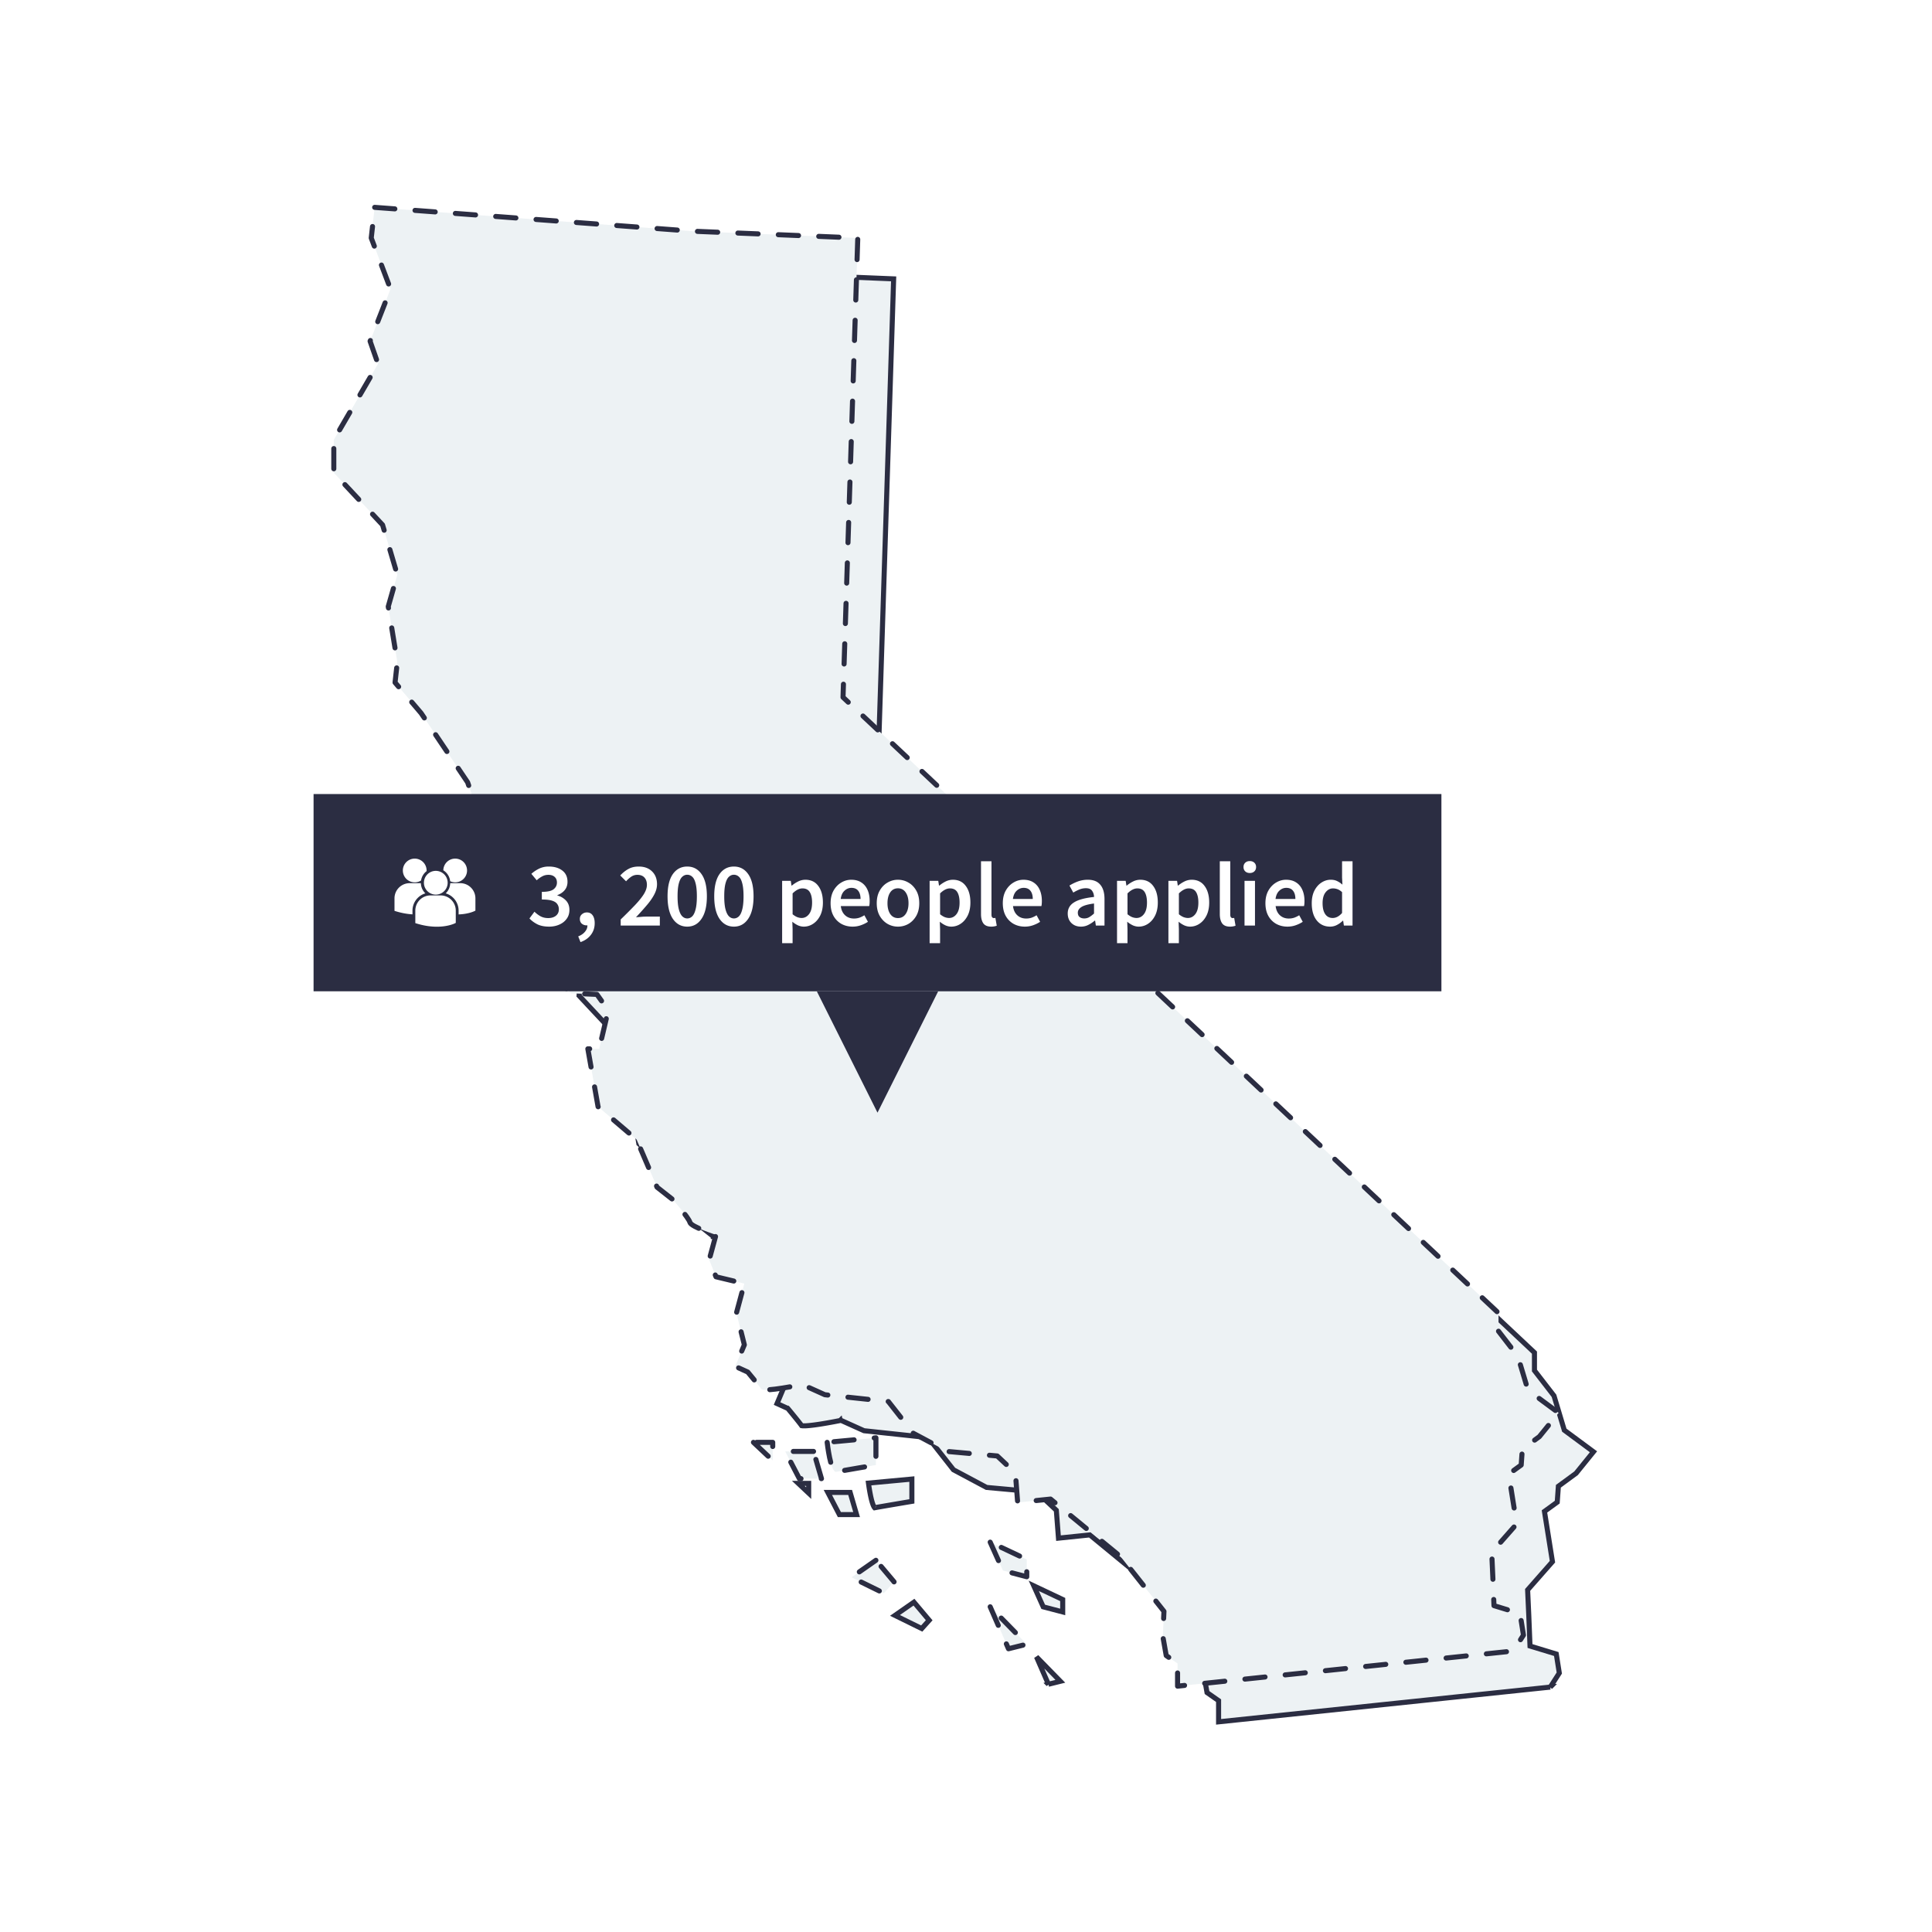 <svg width="382" height="382" fill="none" xmlns="http://www.w3.org/2000/svg">
  <path d="m306.523 333.577-65.581 6.868v-4.189l-.214-.15-2.073-1.451-.627-3.553.222-4.877.008-.186-.116-.147-8.521-10.764-.033-.042-.041-.034-13.902-11.435-.162-.132-.208.021-5.991.62-.41-5.317-.015-.194-.141-.133-3.589-3.364-.125-.118-.172-.015-9.766-.888-6.544-3.49-4.868-6.195-.13-.166-.21-.023-12.477-1.337-4.411-1.986-.147-.066-.159.032.101.49-.101-.49-.001.001h-.004l-.016.004-.063.013-.241.048c-.208.041-.506.1-.865.168-.719.136-1.681.31-2.655.463-.977.154-1.954.284-2.71.335a6.32 6.32 0 0 1-.898.012 1.723 1.723 0 0 1-.163-.022c-.283-.401-.918-1.193-1.482-1.885-.309-.38-.605-.738-.822-1.002l-.261-.315-.072-.086-.019-.023-.005-.006-.002-.002-.384.32.384-.32-.073-.088-.104-.047-2.025-.92 1.606-3.812.065-.154-.041-.161-1.538-6.153 1.536-5.704.133-.496-.499-.12-5.354-1.285-1.188-2.969 1.302-4.771.126-.462-.457-.146-.003-.001-.01-.003-.04-.013a55.426 55.426 0 0 1-.709-.238 39.135 39.135 0 0 1-1.698-.63 15.938 15.938 0 0 1-1.706-.779 3.745 3.745 0 0 1-.538-.349c-.09-.074-.119-.116-.125-.122a2.492 2.492 0 0 0-.256-.558 9.683 9.683 0 0 0-.434-.665 31.646 31.646 0 0 0-1.165-1.525c-.41-.509-.812-.988-1.112-1.341-.149-.176-.274-.321-.361-.422l-.101-.116-.027-.031-.007-.008-.001-.002h-.001v-.001l-.376.33.376-.33-.031-.035-.037-.029-3.039-2.388-3.985-9.301-.046-.107-.089-.076-7.488-6.386-1.883-10.671h2.043l.09-.386 1.795-7.624.051-.22-.131-.185-2.243-3.14-.142-.198-.243-.011-4.953-.215-6.212-6.64.431-5.16.011-.135-.058-.122-2.192-4.6.222-9.075.006-.249-.196-.155-9.528-7.533-2.643-7.709-.022-.062-.036-.055-9.194-13.678-.016-.023-.019-.022-5.016-5.889.425-3.823.007-.068-.011-.068-1.776-10.875 1.763-6.171.04-.14-.04-.139-2.917-9.867-.033-.113-.08-.087-9.509-10.169v-6.17L82.79 79.8l.116-.2-.076-.217-1.51-4.31 3.97-10.142.07-.179-.067-.18-3.769-9.978.608-5.454 62.303 4.672.008.001h.009l32.242 1.326-2.9 90.317-.008.226.165.154 129.447 121.609v3.541l.105.135 3.756 4.859 1.992 6.638.048.16.133.098 5.635 4.174-3.442 4.252-3.312 2.429-.187.137-.016.23-.208 2.908-2.279 1.658-.248.18.048.303 1.533 9.634-4.777 5.429-.133.152.009.201.224 4.93v.003l.224 5.602.015.355.339.104 4.858 1.478.594 3.763-1.786 2.778ZM96.156 176.693h1.676l3.358 3.752-1.188 1.257-3.846-5.009Zm63.737 116.6v1.93l-2.052-1.93h2.052Zm9.474 6.175h-3.402l-2.282-4.381h4.406l1.278 4.381Z" fill="#EDF2F4" stroke="#2B2D42"/>
  <path d="m171.715 293.243 8.583-.799v4.409l-.651.109c-.649.109-1.525.256-2.436.411-1.737.294-3.617.616-4.276.743l-.008-.008c-.072-.083-.166-.242-.269-.492-.202-.492-.384-1.19-.537-1.926a34.172 34.172 0 0 1-.348-2.025l-.058-.422Zm1.252 4.904-.003-.002a.012.012 0 0 1 .003.002Zm9.28 23.853-5.29-2.599 3.752-2.616 3.013 3.577-1.475 1.638Zm24.022-4.293-1.867-4.151 5.719 2.705v2.455l-3.852-1.009Zm1.026 15.308-2.358-5.411 4.716 4.826-2.358.585Z" fill="#EDF2F4" stroke="#2B2D42"/>
  <path d="m74.08 41 62.784 4.708 32.737 1.346-2.916 90.812L296.29 259.623v3.587l3.811 4.932 2.018 6.727 6.054 4.484-3.811 4.708-3.364 2.467-.224 3.14-2.468 1.795 1.571 9.866-4.933 5.606.224 4.932.225 5.605 5.156 1.57.673 4.26-2.018 3.14-66.373 6.951v-4.484l-2.243-1.57-.673-3.811.225-4.932-8.521-10.762-13.903-11.435-6.502.673-.449-5.83-3.588-3.364-9.867-.897-6.727-3.587-4.932-6.278-12.557-1.346-4.484-2.019s-7.623 1.57-8.072.897c-.449-.672-2.691-3.364-2.691-3.364l-2.468-1.121 1.795-4.26-1.57-6.278 1.57-5.83-5.606-1.345-1.345-3.365 1.345-4.932s-4.932-1.57-5.156-2.467c-.225-.898-3.365-4.484-3.365-4.484l-3.138-2.468-4.037-9.418-7.624-6.502-2.019-11.435h2.243l1.795-7.624-2.243-3.14-5.157-.224-6.503-6.952.449-5.381-2.243-4.708.224-9.194-9.642-7.624-2.692-7.848-9.194-13.678-5.156-6.054.448-4.035-1.794-10.986 1.794-6.278-2.916-9.867L66 93.47v-6.502l8.745-15.024-1.57-4.484 4.038-10.315-3.811-10.091L74.08 41Zm16.37 127.586 3.81 4.26-1.906 2.019-4.82-6.279h2.915Zm58.524 116.598 3.811 3.589v-3.589h-3.811Zm11.883 1.795h-5.605l2.802 5.381h4.373l-1.57-5.381Z" fill="#EDF2F4" stroke="#2B2D42" stroke-miterlimit="10" stroke-linecap="round" stroke-linejoin="round" stroke-dasharray="4 4"/>
  <path d="M163.549 285.184s.673 6.054 1.794 5.83c1.122-.224 7.848-1.346 7.848-1.346v-5.381l-9.642.897Zm9.64 23.321-4.82 3.364 6.39 3.138 2.019-2.241-3.589-4.261Zm22.593-3.587 2.522 5.605 4.708 1.234v-3.42l-7.23-3.419Zm0 12.781 3.615 8.296 3.615-.897-7.23-7.399Z" fill="#EDF2F4" stroke="#2B2D42" stroke-miterlimit="10" stroke-linecap="round" stroke-linejoin="round" stroke-dasharray="4 4"/>
  <g filter="url('#filter0_d_4046_984')">
    <path fill="#2B2D42" d="M62 155h223v39H62z"/>
    <path d="M87.655 170.079a2.904 2.904 0 0 1 1.353 2.159 2.346 2.346 0 1 0-1.353-2.159Zm-1.537 4.804a2.347 2.347 0 1 0 0-4.693 2.347 2.347 0 0 0 0 4.693Zm.995.16h-1.99a3.008 3.008 0 0 0-3.005 3.005v2.435l.006.038.168.053c1.58.494 2.954.658 4.085.658 2.208 0 3.488-.629 3.567-.669l.156-.08h.017v-2.435a3.007 3.007 0 0 0-3.004-3.005Zm3.883-2.422H89.02a2.892 2.892 0 0 1-.893 2.014 3.57 3.57 0 0 1 2.55 3.416v.751c1.951-.072 3.075-.625 3.15-.662l.156-.079H94v-2.436a3.007 3.007 0 0 0-3.004-3.004Zm-8.995-.16c.459 0 .886-.134 1.248-.362a2.905 2.905 0 0 1 1.091-1.853c.002-.043.007-.087.007-.131A2.347 2.347 0 1 0 82 172.461Zm2.107 2.174a2.892 2.892 0 0 1-.892-2.003 2.679 2.679 0 0 0-.22-.011h-1.992A3.007 3.007 0 0 0 78 175.625v2.435l.006.038.168.053c1.268.396 2.4.578 3.383.636v-.736a3.57 3.57 0 0 1 2.55-3.416Zm24.464 6.581c-.924 0-1.704-.156-2.34-.468-.624-.324-1.14-.708-1.548-1.152l.99-1.332a5.53 5.53 0 0 0 1.188.9c.444.24.954.36 1.53.36.624 0 1.128-.15 1.512-.45.396-.312.594-.738.594-1.278 0-.396-.102-.738-.306-1.026-.192-.3-.534-.528-1.026-.684-.48-.156-1.158-.234-2.034-.234v-1.512c1.128 0 1.908-.174 2.34-.522.432-.348.648-.786.648-1.314 0-.48-.15-.852-.45-1.116-.3-.276-.714-.414-1.242-.414-.444 0-.852.102-1.224.306a4.87 4.87 0 0 0-1.08.774l-1.062-1.278a6.853 6.853 0 0 1 1.566-1.044 4.361 4.361 0 0 1 1.872-.396c1.104 0 1.998.264 2.682.792.684.516 1.026 1.26 1.026 2.232 0 .636-.18 1.176-.54 1.62-.348.432-.834.768-1.458 1.008v.072a3.55 3.55 0 0 1 1.692.99c.456.48.684 1.098.684 1.854 0 .696-.186 1.29-.558 1.782-.36.492-.846.87-1.458 1.134-.6.264-1.266.396-1.998.396Zm6.204 3.06-.45-1.134c.588-.228 1.038-.54 1.35-.936.324-.384.48-.798.468-1.242h-.162a1.48 1.48 0 0 1-.936-.324c-.264-.228-.396-.546-.396-.954 0-.384.138-.69.414-.918.276-.24.6-.36.972-.36.492 0 .87.186 1.134.558.276.372.414.894.414 1.566 0 .876-.246 1.638-.738 2.286-.492.66-1.182 1.146-2.07 1.458Zm7.949-3.276v-1.206a98.812 98.812 0 0 0 2.754-2.754c.78-.816 1.38-1.554 1.8-2.214.42-.672.63-1.296.63-1.872 0-.6-.162-1.08-.486-1.44-.324-.36-.792-.54-1.404-.54-.444 0-.852.126-1.224.378-.36.252-.696.552-1.008.9l-1.152-1.152c.528-.564 1.074-.996 1.638-1.296.564-.312 1.236-.468 2.016-.468 1.104 0 1.98.318 2.628.954.66.636.99 1.488.99 2.556 0 .672-.192 1.362-.576 2.07-.372.696-.876 1.41-1.512 2.142-.624.732-1.314 1.5-2.07 2.304.3-.024.624-.048.972-.072a9.19 9.19 0 0 1 .936-.054h2.808V181h-7.74Zm13.153.216c-1.188 0-2.136-.516-2.844-1.548-.696-1.032-1.044-2.514-1.044-4.446s.348-3.396 1.044-4.392c.708-.996 1.656-1.494 2.844-1.494s2.13.498 2.826 1.494c.708.996 1.062 2.46 1.062 4.392 0 1.932-.354 3.414-1.062 4.446-.696 1.032-1.638 1.548-2.826 1.548Zm0-1.62c.372 0 .702-.138.99-.414.288-.288.51-.75.666-1.386.168-.636.252-1.494.252-2.574 0-1.08-.084-1.932-.252-2.556-.156-.624-.378-1.062-.666-1.314a1.423 1.423 0 0 0-.99-.396c-.36 0-.684.132-.972.396-.288.252-.516.69-.684 1.314-.168.624-.252 1.476-.252 2.556s.084 1.938.252 2.574c.168.636.396 1.098.684 1.386.288.276.612.414.972.414Zm9.228 1.62c-1.188 0-2.136-.516-2.844-1.548-.696-1.032-1.044-2.514-1.044-4.446s.348-3.396 1.044-4.392c.708-.996 1.656-1.494 2.844-1.494s2.13.498 2.826 1.494c.708.996 1.062 2.46 1.062 4.392 0 1.932-.354 3.414-1.062 4.446-.696 1.032-1.638 1.548-2.826 1.548Zm0-1.62c.372 0 .702-.138.99-.414.288-.288.51-.75.666-1.386.168-.636.252-1.494.252-2.574 0-1.08-.084-1.932-.252-2.556-.156-.624-.378-1.062-.666-1.314a1.423 1.423 0 0 0-.99-.396c-.36 0-.684.132-.972.396-.288.252-.516.69-.684 1.314-.168.624-.252 1.476-.252 2.556s.084 1.938.252 2.574c.168.636.396 1.098.684 1.386.288.276.612.414.972.414Zm9.538 4.896v-12.33h1.71l.144.936h.072a6.325 6.325 0 0 1 1.242-.81 3.217 3.217 0 0 1 1.422-.342c1.104 0 1.956.408 2.556 1.224.612.816.918 1.908.918 3.276 0 1.008-.18 1.872-.54 2.592-.36.708-.828 1.248-1.404 1.62a3.27 3.27 0 0 1-1.836.558c-.384 0-.768-.084-1.152-.252a5.182 5.182 0 0 1-1.116-.72l.054 1.476v2.772h-2.07Zm3.852-4.986c.588 0 1.08-.258 1.476-.774.396-.516.594-1.272.594-2.268 0-.888-.15-1.578-.45-2.07-.3-.492-.786-.738-1.458-.738-.624 0-1.272.33-1.944.99v4.122c.324.264.636.456.936.576.3.108.582.162.846.162Zm10.088 1.71c-.816 0-1.554-.18-2.214-.54a4.057 4.057 0 0 1-1.566-1.584c-.384-.696-.576-1.53-.576-2.502 0-.96.192-1.788.576-2.484.396-.696.906-1.23 1.53-1.602a3.775 3.775 0 0 1 1.962-.558c.804 0 1.476.18 2.016.54.54.348.948.84 1.224 1.476.276.624.414 1.35.414 2.178 0 .432-.03.768-.09 1.008h-5.616c.096.78.378 1.386.846 1.818.468.432 1.056.648 1.764.648a3.34 3.34 0 0 0 1.062-.162c.336-.12.666-.282.99-.486l.702 1.296c-.42.276-.888.504-1.404.684-.516.18-1.056.27-1.62.27Zm-2.358-5.472h3.924c0-.684-.15-1.218-.45-1.602-.3-.396-.75-.594-1.35-.594-.516 0-.978.192-1.386.576-.396.372-.642.912-.738 1.62Zm11.319 5.472c-.732 0-1.416-.18-2.052-.54-.636-.372-1.152-.9-1.548-1.584-.396-.696-.594-1.53-.594-2.502 0-.984.198-1.818.594-2.502.396-.696.912-1.224 1.548-1.584a3.996 3.996 0 0 1 2.052-.558c.744 0 1.434.186 2.07.558.636.36 1.152.888 1.548 1.584.396.684.594 1.518.594 2.502 0 .972-.198 1.806-.594 2.502-.396.684-.912 1.212-1.548 1.584-.636.36-1.326.54-2.07.54Zm0-1.692c.648 0 1.158-.27 1.53-.81.372-.54.558-1.248.558-2.124 0-.888-.186-1.602-.558-2.142-.372-.54-.882-.81-1.53-.81s-1.158.27-1.53.81c-.36.54-.54 1.254-.54 2.142 0 .876.18 1.584.54 2.124.372.54.882.81 1.53.81Zm6.261 4.968v-12.33h1.71l.144.936h.072a6.325 6.325 0 0 1 1.242-.81 3.217 3.217 0 0 1 1.422-.342c1.104 0 1.956.408 2.556 1.224.612.816.918 1.908.918 3.276 0 1.008-.18 1.872-.54 2.592-.36.708-.828 1.248-1.404 1.62a3.27 3.27 0 0 1-1.836.558c-.384 0-.768-.084-1.152-.252a5.182 5.182 0 0 1-1.116-.72l.054 1.476v2.772h-2.07Zm3.852-4.986c.588 0 1.08-.258 1.476-.774.396-.516.594-1.272.594-2.268 0-.888-.15-1.578-.45-2.07-.3-.492-.786-.738-1.458-.738-.624 0-1.272.33-1.944.99v4.122c.324.264.636.456.936.576.3.108.582.162.846.162Zm8.324 1.71c-.732 0-1.254-.222-1.566-.666-.3-.444-.45-1.05-.45-1.818v-10.44h2.07v10.548c0 .252.048.432.144.54a.43.43 0 0 0 .306.144h.126c.048-.012.114-.024.198-.036l.27 1.548a3.244 3.244 0 0 1-1.098.18Zm6.651 0c-.816 0-1.554-.18-2.214-.54a4.057 4.057 0 0 1-1.566-1.584c-.384-.696-.576-1.53-.576-2.502 0-.96.192-1.788.576-2.484.396-.696.906-1.23 1.53-1.602a3.775 3.775 0 0 1 1.962-.558c.804 0 1.476.18 2.016.54.54.348.948.84 1.224 1.476.276.624.414 1.35.414 2.178 0 .432-.03.768-.09 1.008h-5.616c.096.78.378 1.386.846 1.818.468.432 1.056.648 1.764.648a3.34 3.34 0 0 0 1.062-.162c.336-.12.666-.282.99-.486l.702 1.296c-.42.276-.888.504-1.404.684-.516.18-1.056.27-1.62.27Zm-2.358-5.472h3.924c0-.684-.15-1.218-.45-1.602-.3-.396-.75-.594-1.35-.594-.516 0-.978.192-1.386.576-.396.372-.642.912-.738 1.62Zm13.447 5.472c-.768 0-1.398-.24-1.89-.72-.48-.48-.72-1.104-.72-1.872 0-.948.414-1.68 1.242-2.196.828-.528 2.148-.888 3.96-1.08-.012-.468-.138-.87-.378-1.206-.228-.348-.642-.522-1.242-.522-.432 0-.858.084-1.278.252-.408.168-.81.372-1.206.612l-.756-1.386a8.854 8.854 0 0 1 1.656-.81 5.724 5.724 0 0 1 1.98-.342c1.104 0 1.926.33 2.466.99.552.648.828 1.59.828 2.826V181h-1.71l-.144-.972h-.072a6.38 6.38 0 0 1-1.278.846c-.444.228-.93.342-1.458.342Zm.666-1.62c.36 0 .684-.084.972-.252.3-.18.618-.42.954-.72v-1.98c-1.2.156-2.034.39-2.502.702-.468.3-.702.672-.702 1.116 0 .396.12.684.36.864.24.18.546.27.918.27Zm6.473 4.896v-12.33h1.71l.144.936h.072a6.325 6.325 0 0 1 1.242-.81 3.217 3.217 0 0 1 1.422-.342c1.104 0 1.956.408 2.556 1.224.612.816.918 1.908.918 3.276 0 1.008-.18 1.872-.54 2.592-.36.708-.828 1.248-1.404 1.62a3.27 3.27 0 0 1-1.836.558c-.384 0-.768-.084-1.152-.252a5.182 5.182 0 0 1-1.116-.72l.054 1.476v2.772h-2.07Zm3.852-4.986c.588 0 1.08-.258 1.476-.774.396-.516.594-1.272.594-2.268 0-.888-.15-1.578-.45-2.07-.3-.492-.786-.738-1.458-.738-.624 0-1.272.33-1.944.99v4.122c.324.264.636.456.936.576.3.108.582.162.846.162Zm6.308 4.986v-12.33h1.71l.144.936h.072a6.325 6.325 0 0 1 1.242-.81 3.217 3.217 0 0 1 1.422-.342c1.104 0 1.956.408 2.556 1.224.612.816.918 1.908.918 3.276 0 1.008-.18 1.872-.54 2.592-.36.708-.828 1.248-1.404 1.62a3.27 3.27 0 0 1-1.836.558c-.384 0-.768-.084-1.152-.252a5.182 5.182 0 0 1-1.116-.72l.054 1.476v2.772h-2.07Zm3.852-4.986c.588 0 1.08-.258 1.476-.774.396-.516.594-1.272.594-2.268 0-.888-.15-1.578-.45-2.07-.3-.492-.786-.738-1.458-.738-.624 0-1.272.33-1.944.99v4.122c.324.264.636.456.936.576.3.108.582.162.846.162Zm8.324 1.71c-.732 0-1.254-.222-1.566-.666-.3-.444-.45-1.05-.45-1.818v-10.44h2.07v10.548c0 .252.048.432.144.54a.43.43 0 0 0 .306.144h.126c.048-.012.114-.024.198-.036l.27 1.548a3.244 3.244 0 0 1-1.098.18Zm2.871-.216v-8.838h2.07V181h-2.07Zm1.044-10.386c-.372 0-.672-.108-.9-.324-.228-.216-.342-.504-.342-.864 0-.348.114-.63.342-.846.228-.216.528-.324.9-.324s.672.108.9.324c.228.216.342.498.342.846 0 .36-.114.648-.342.864-.228.216-.528.324-.9.324Zm7.447 10.602c-.816 0-1.554-.18-2.214-.54a4.057 4.057 0 0 1-1.566-1.584c-.384-.696-.576-1.53-.576-2.502 0-.96.192-1.788.576-2.484.396-.696.906-1.23 1.53-1.602a3.775 3.775 0 0 1 1.962-.558c.804 0 1.476.18 2.016.54.54.348.948.84 1.224 1.476.276.624.414 1.35.414 2.178 0 .432-.03.768-.09 1.008h-5.616c.096.78.378 1.386.846 1.818.468.432 1.056.648 1.764.648a3.34 3.34 0 0 0 1.062-.162c.336-.12.666-.282.99-.486l.702 1.296c-.42.276-.888.504-1.404.684-.516.18-1.056.27-1.62.27Zm-2.358-5.472h3.924c0-.684-.15-1.218-.45-1.602-.3-.396-.75-.594-1.35-.594-.516 0-.978.192-1.386.576-.396.372-.642.912-.738 1.62Zm10.797 5.472c-1.104 0-1.986-.408-2.646-1.224-.66-.816-.99-1.95-.99-3.402 0-.96.174-1.788.522-2.484.36-.696.828-1.23 1.404-1.602.576-.372 1.182-.558 1.818-.558.504 0 .93.09 1.278.27.36.168.708.402 1.044.702l-.072-1.422v-3.204h2.07V181h-1.71l-.144-.954h-.072c-.324.324-.702.6-1.134.828a2.89 2.89 0 0 1-1.368.342Zm.504-1.71c.66 0 1.278-.33 1.854-.99v-4.122c-.3-.276-.6-.468-.9-.576-.3-.108-.6-.162-.9-.162-.564 0-1.05.258-1.458.774-.396.504-.594 1.218-.594 2.142 0 .948.174 1.674.522 2.178.348.504.84.756 1.476.756Z" fill="#fff"/>
    <path d="m173.5 218 12-24h-24l12 24Z" fill="#2B2D42"/>
  </g>
  <defs>
    <filter id="filter0_d_4046_984" x="56" y="151" width="235" height="75" filterUnits="userSpaceOnUse" color-interpolation-filters="sRGB">
      <feFlood flood-opacity="0" result="BackgroundImageFix"/>
      <feColorMatrix in="SourceAlpha" values="0 0 0 0 0 0 0 0 0 0 0 0 0 0 0 0 0 0 127 0" result="hardAlpha"/>
      <feOffset dy="2"/>
      <feGaussianBlur stdDeviation="3"/>
      <feComposite in2="hardAlpha" operator="out"/>
      <feColorMatrix values="0 0 0 0 0.829 0 0 0 0 0.829 0 0 0 0 0.829 0 0 0 0.25 0"/>
      <feBlend in2="BackgroundImageFix" result="effect1_dropShadow_4046_984"/>
      <feBlend in="SourceGraphic" in2="effect1_dropShadow_4046_984" result="shape"/>
    </filter>
  </defs>
</svg>
